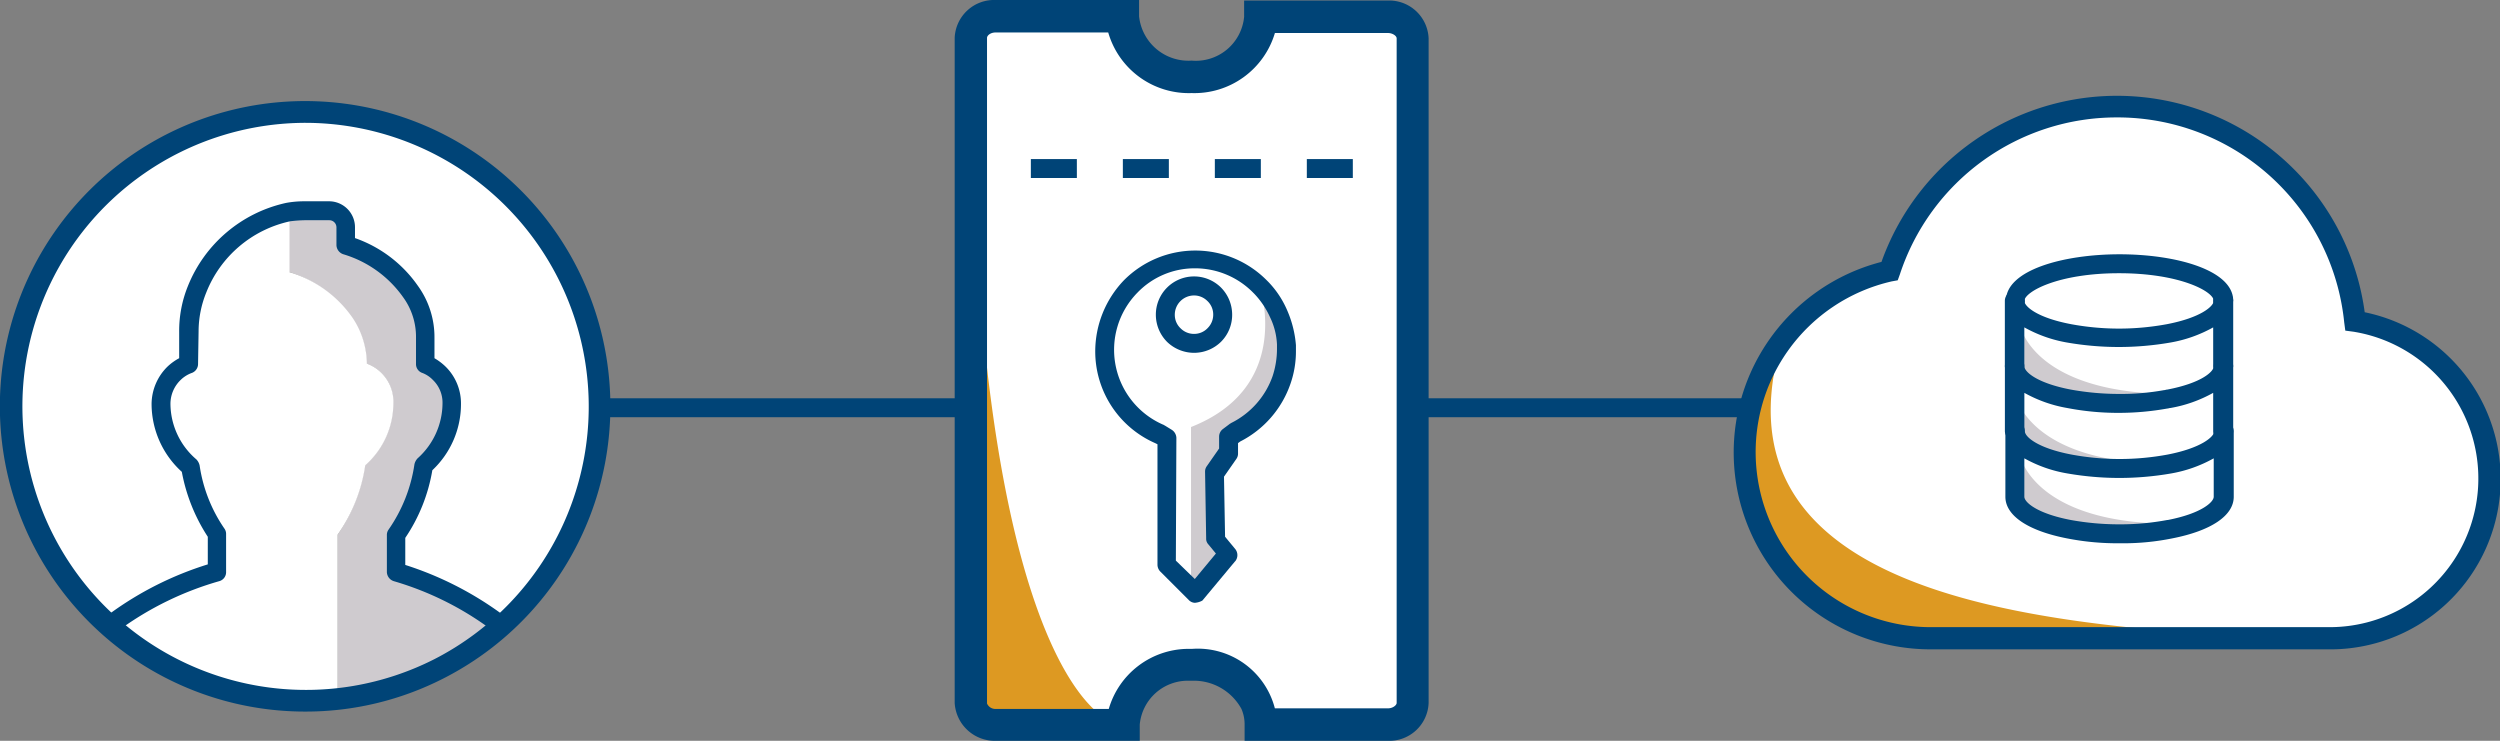 <svg id="Group_710" data-name="Group 710" xmlns="http://www.w3.org/2000/svg" viewBox="0 0 157.066 46.542">
  <rect x="0" y="0" width="157.066" height="46.542" fill="#808080" stroke="none"/>
  <defs>
    <style>
      .cls-1 {
        fill: #047;
      }

      .cls-2 {
        fill: #fff;
      }

      .cls-3 {
        fill: #cfcbcf;
      }

      .cls-4 {
        fill: #d92;
      }
    </style>
  </defs>
  <g id="Group_773" data-name="Group 773" transform="translate(37.737 25.022)">
    <rect id="Rectangle_130" data-name="Rectangle 130" class="cls-1" width="78.703" height="1.19"/>
  </g>
  <g id="Group_782" data-name="Group 782" transform="translate(0 6.357)">
    <g id="XMLID_6_">
      <g id="Group_778" data-name="Group 778" transform="translate(0.68 0.68)">
        <g id="Group_774" data-name="Group 774">
          <path id="Path_551" data-name="Path 551" class="cls-2" d="M38.989,39.194A18.459,18.459,0,0,1,28.926,55.649l-.068-.17a11.27,11.27,0,0,0,3.6-2.856,19.836,19.836,0,0,0-6.255-3.06V47.252A10.125,10.125,0,0,0,27.94,42.9a5.211,5.211,0,0,0,1.768-3.91,2.639,2.639,0,0,0-1.666-2.482V34.843a4.78,4.78,0,0,0-.952-2.924A7.566,7.566,0,0,0,23.01,29V27.873a1.059,1.059,0,0,0-1.054-1.054H19.372v.068a7.883,7.883,0,0,0-5.711,4.862,7.076,7.076,0,0,0-.51,2.652l-.034,2.04a2.62,2.62,0,0,0-.918.578,2.594,2.594,0,0,0-.816,1.938A5.125,5.125,0,0,0,13.219,42.9a9.906,9.906,0,0,0,1.666,4.216V49.5a19.8,19.8,0,0,0-6.425,3.128l-.51.2A18.508,18.508,0,1,1,38.989,39.194Z" transform="translate(-2 -20.7)"/>
        </g>
        <g id="Group_775" data-name="Group 775" transform="translate(17.406 6.187)">
          <path id="Path_552" data-name="Path 552" class="cls-3" d="M56.838,41.042a7.517,7.517,0,0,1,4.08,2.924,5.007,5.007,0,0,1,.952,2.924v1.666a3.056,3.056,0,0,1,.884.578,2.674,2.674,0,0,1,.782,1.9,5.211,5.211,0,0,1-1.768,3.91A10.125,10.125,0,0,1,60.033,59.3V61.61a20.591,20.591,0,0,1,6.255,3.06,10.914,10.914,0,0,1-3.6,2.856,19.722,19.722,0,0,1-6.357,1.87V59.264a10.515,10.515,0,0,0,1.7-4.352A5.211,5.211,0,0,0,59.8,51a2.507,2.507,0,0,0-1.666-2.482,4.9,4.9,0,0,0-.952-2.89,7.565,7.565,0,0,0-3.978-2.89V38.968a4.979,4.979,0,0,1,1.02-.068h1.564a1.059,1.059,0,0,1,1.054,1.054v1.088Z" transform="translate(-53.2 -38.9)"/>
        </g>
        <g id="Group_776" data-name="Group 776" transform="translate(6.085 6.289)">
          <path id="Path_553" data-name="Path 553" class="cls-2" d="M36.185,48.719A2.548,2.548,0,0,1,37.85,51.2a5.211,5.211,0,0,1-1.768,3.91,10.125,10.125,0,0,1-1.734,4.352V69.593a19.963,19.963,0,0,0,6.357-1.87l.068.17A18.507,18.507,0,0,1,19.9,65.14l.51-.2a19.8,19.8,0,0,1,6.425-3.128v-2.38a9.906,9.906,0,0,1-1.666-4.216,5.23,5.23,0,0,1-1.836-3.944,2.726,2.726,0,0,1,.816-1.938,3.224,3.224,0,0,1,.918-.578l.034-2.04a7.076,7.076,0,0,1,.51-2.652A8.026,8.026,0,0,1,31.323,39.2v3.774a7.39,7.39,0,0,1,3.978,2.89A5.245,5.245,0,0,1,36.185,48.719Z" transform="translate(-19.9 -39.2)"/>
        </g>
        <g id="Group_777" data-name="Group 777" transform="translate(17.44 6.187)">
          <path id="Path_554" data-name="Path 554" class="cls-3" d="M53.3,38.9h1.02c-.34,0-.68.034-1.02.068Z" transform="translate(-53.3 -38.9)"/>
        </g>
      </g>
      <g id="Group_781" data-name="Group 781">
        <g id="Group_779" data-name="Group 779">
          <path id="Path_555" data-name="Path 555" class="cls-1" d="M19.174,57.049a19.178,19.178,0,1,1,8.737-2.108A19.018,19.018,0,0,1,19.174,57.049Zm0-36.989A17.814,17.814,0,1,0,27.3,53.751h0A17.829,17.829,0,0,0,19.174,20.06Z" transform="translate(0 -18.7)"/>
        </g>
        <g id="Group_780" data-name="Group 780" transform="translate(6.647 6.289)">
          <path id="Path_556" data-name="Path 556" class="cls-1" d="M20.146,64.16a.551.551,0,0,1-.476-.238.56.56,0,0,1,.136-.816,20.942,20.942,0,0,1,6.153-3.094V58.278a11.189,11.189,0,0,1-1.632-4.08,5.77,5.77,0,0,1-1.9-4.25,3.32,3.32,0,0,1,1.02-2.38,3.431,3.431,0,0,1,.714-.51V45.393a7.483,7.483,0,0,1,.544-2.856A8.644,8.644,0,0,1,30.889,37.3a6.26,6.26,0,0,1,1.122-.1h1.564a1.632,1.632,0,0,1,1.632,1.632v.68A8.045,8.045,0,0,1,39.15,42.5,5.5,5.5,0,0,1,40.2,45.767v1.292a3.609,3.609,0,0,1,.714.544,3.238,3.238,0,0,1,.952,2.312,5.707,5.707,0,0,1-1.8,4.182,10.759,10.759,0,0,1-1.7,4.25v1.7a21.107,21.107,0,0,1,5.983,3.026.543.543,0,0,1,.272.476.6.6,0,0,1-.578.612h0a.574.574,0,0,1-.34-.1,19.36,19.36,0,0,0-6.051-2.992.622.622,0,0,1-.442-.578V58.176a.574.574,0,0,1,.1-.34,9.615,9.615,0,0,0,1.632-4.114.81.81,0,0,1,.2-.374,4.667,4.667,0,0,0,1.564-3.468,1.977,1.977,0,0,0-.612-1.462,1.812,1.812,0,0,0-.68-.442.583.583,0,0,1-.374-.544V45.767a4.226,4.226,0,0,0-.816-2.55,7.07,7.07,0,0,0-3.74-2.686.622.622,0,0,1-.442-.578V38.832a.45.45,0,0,0-.442-.442H32.045a8.335,8.335,0,0,0-.918.068,7.334,7.334,0,0,0-5.27,4.488,6.5,6.5,0,0,0-.476,2.414l-.034,2.074a.6.6,0,0,1-.374.544,1.941,1.941,0,0,0-.714.442,2.085,2.085,0,0,0-.646,1.5,4.631,4.631,0,0,0,1.632,3.5.81.81,0,0,1,.2.374,9.4,9.4,0,0,0,1.564,3.978.574.574,0,0,1,.1.34v2.38a.583.583,0,0,1-.442.578,19.955,19.955,0,0,0-6.221,3.026A.679.679,0,0,1,20.146,64.16Z" transform="translate(-19.551 -37.2)"/>
        </g>
      </g>
    </g>
  </g>
  <g id="Group_806" data-name="Group 806" transform="translate(108.926 6.017)">
    <g id="XMLID_5_">
      <g id="Group_786" data-name="Group 786" transform="translate(0.646 0.68)">
        <g id="Group_783" data-name="Group 783" transform="translate(0.002)">
          <path id="Path_557" data-name="Path 557" class="cls-2" d="M360.686,33.2a10.025,10.025,0,0,1-1.6,19.922h.238c-31.685,2.822-48.684-12.137-27.878-23.084A15.035,15.035,0,0,1,360.686,33.2Z" transform="translate(-322.305 -19.7)"/>
        </g>
        <g id="Group_784" data-name="Group 784" transform="translate(24.512 33.419)">
          <path id="Path_558" data-name="Path 558" class="cls-4" d="M394.4,118h12.307A69.739,69.739,0,0,1,394.4,118Z" transform="translate(-394.4 -118)"/>
        </g>
        <g id="Group_785" data-name="Group 785" transform="translate(0 14.687)">
          <path id="Path_559" data-name="Path 559" class="cls-4" d="M324.68,62.9c-5.643,18.834,24.138,17.984,35.425,19.038l-26.11-.306A11.694,11.694,0,0,1,322.3,69.937a12.085,12.085,0,0,1,2.38-7.037" transform="translate(-322.3 -62.9)"/>
        </g>
      </g>
      <g id="Group_788" data-name="Group 788">
        <g id="Group_787" data-name="Group 787">
          <path id="Path_560" data-name="Path 560" class="cls-1" d="M357.831,52.479H332.775a12.366,12.366,0,0,1-3.094-24.342A15.706,15.706,0,0,1,360.04,31.3a10.7,10.7,0,0,1-2.21,21.18ZM344.47,19.06a14.332,14.332,0,0,0-13.633,9.859l-.136.374-.374.068a11,11,0,0,0,2.448,21.724h25.056a9.341,9.341,0,0,0,1.5-18.562l-.51-.068-.068-.51A14.318,14.318,0,0,0,344.47,19.06Z" transform="translate(-320.4 -17.7)"/>
        </g>
      </g>
    </g>
    <g id="Group_805" data-name="Group 805" transform="translate(17.032 9.961)">
      <g id="XMLID_4_">
        <g id="Group_797" data-name="Group 797" transform="translate(0.612 0.611)">
          <g id="Group_789" data-name="Group 789" transform="translate(0.034 10.54)">
            <path id="Path_561" data-name="Path 561" class="cls-2" d="M382.055,81.84c2.04-.408,3.4-1.156,3.4-2.04v4.114c0,.884-1.36,1.666-3.4,2.04-8.941,0-9.655-4.386-9.655-4.386V79.8c0,.884,1.36,1.666,3.4,2.04a18.12,18.12,0,0,0,6.255,0Z" transform="translate(-372.4 -79.8)"/>
          </g>
          <g id="Group_790" data-name="Group 790" transform="translate(0 2.313)">
            <path id="Path_562" data-name="Path 562" class="cls-2" d="M372.334,55.6c0,.884,1.36,1.666,3.4,2.04a18.121,18.121,0,0,0,6.255,0c2.04-.408,3.4-1.156,3.4-2.04v4.114c0,.884-1.36,1.666-3.4,2.04-.068,0-.136.034-.2.034-8.737-.068-9.485-4.386-9.485-4.386V55.6Z" transform="translate(-372.3 -55.6)"/>
          </g>
          <g id="Group_791" data-name="Group 791" transform="translate(0.034)">
            <path id="Path_563" data-name="Path 563" class="cls-2" d="M385.455,51.11c0,.884-1.36,1.666-3.4,2.04a18.121,18.121,0,0,1-6.255,0c-2.04-.408-3.4-1.156-3.4-2.04h0c.034-1.292,2.924-2.312,6.527-2.312,3.6-.034,6.493,1.02,6.527,2.312Z" transform="translate(-372.4 -48.798)"/>
          </g>
          <g id="Group_792" data-name="Group 792" transform="translate(0.306 11.934)">
            <path id="Path_564" data-name="Path 564" class="cls-3" d="M373.2,83.9s.748,4.386,9.655,4.386h0a25.194,25.194,0,0,1-3.026.272h-.1a17.568,17.568,0,0,1-3.128-.272c-2.04-.408-3.4-1.156-3.4-2.04Z" transform="translate(-373.2 -83.9)"/>
          </g>
          <g id="Group_793" data-name="Group 793" transform="translate(0.339 7.854)">
            <path id="Path_565" data-name="Path 565" class="cls-3" d="M382.953,76.251a30.35,30.35,0,0,1-3.128.272,17.568,17.568,0,0,1-3.128-.272c-2.04-.408-3.4-1.156-3.4-2.04V71.9C373.264,71.866,374.012,76.251,382.953,76.251Z" transform="translate(-373.297 -71.899)"/>
          </g>
          <g id="Group_794" data-name="Group 794" transform="translate(0.339 3.808)">
            <path id="Path_566" data-name="Path 566" class="cls-3" d="M382.749,64.351a15.664,15.664,0,0,1-2.924.238,17.568,17.568,0,0,1-3.128-.272c-2.04-.408-3.4-1.156-3.4-2.04V60C373.264,59.966,374.012,64.283,382.749,64.351Z" transform="translate(-373.297 -59.999)"/>
          </g>
          <g id="Group_795" data-name="Group 795" transform="translate(0.034 6.426)">
            <path id="Path_567" data-name="Path 567" class="cls-3" d="M375.8,69.774c-2.04-.408-3.4-1.156-3.4-2.04V67.7c0,.884,1.36,1.666,3.4,2.04a17.568,17.568,0,0,0,3.128.272,19.2,19.2,0,0,0,2.924-.238h.2a30.35,30.35,0,0,1-3.128.272A12.92,12.92,0,0,1,375.8,69.774Z" transform="translate(-372.4 -67.7)"/>
          </g>
          <g id="Group_796" data-name="Group 796" transform="translate(0.034 6.392)">
            <path id="Path_568" data-name="Path 568" class="cls-2" d="M382.055,73.753c-8.941,0-9.655-4.386-9.655-4.386V67.634c0,.884,1.36,1.666,3.4,2.04a17.568,17.568,0,0,0,3.128.272,30.351,30.351,0,0,0,3.128-.272h-.2c.068,0,.136-.034.2-.034,2.04-.408,3.4-1.156,3.4-2.04v4.114c0,.884-1.36,1.666-3.4,2.04a14.785,14.785,0,0,1-3.128.306,17.567,17.567,0,0,1-3.128-.272c-2.04-.408-3.4-1.156-3.4-2.04h0c0,.884,1.36,1.666,3.4,2.04a17.567,17.567,0,0,0,3.128.272A27.073,27.073,0,0,0,382.055,73.753Z" transform="translate(-372.4 -67.6)"/>
          </g>
        </g>
        <g id="Group_804" data-name="Group 804">
          <g id="Group_798" data-name="Group 798" transform="translate(0.068)">
            <path id="Path_569" data-name="Path 569" class="cls-1" d="M384.333,50.5a.573.573,0,0,1-.578-.578c0-.578-2.108-1.734-5.949-1.734s-5.915,1.156-5.949,1.734a.573.573,0,0,1-.578.578h0a.581.581,0,0,1-.578-.612c.034-1.9,3.6-2.89,7.139-2.89s7.105.986,7.139,2.89a.663.663,0,0,1-.646.612Z" transform="translate(-370.7 -47)"/>
          </g>
          <g id="Group_799" data-name="Group 799" transform="translate(0.068 2.343)">
            <path id="Path_570" data-name="Path 570" class="cls-1" d="M371.278,55.084h0a.559.559,0,0,1-.578-.476h0v-.1h0v-.1a.58.58,0,0,1,.646-.51.623.623,0,0,1,.544.612h0A.654.654,0,0,1,371.278,55.084Z" transform="translate(-370.7 -53.89)"/>
          </g>
          <g id="Group_800" data-name="Group 800" transform="translate(13.089 2.309)">
            <path id="Path_571" data-name="Path 571" class="cls-1" d="M409.612,55.018a.609.609,0,0,1-.612-.612.623.623,0,0,1,.544-.612.567.567,0,0,1,.612.51v.034h0v.034A.533.533,0,0,1,409.612,55.018Z" transform="translate(-409 -53.79)"/>
          </g>
          <g id="Group_801" data-name="Group 801" transform="translate(0 2.312)">
            <path id="Path_572" data-name="Path 572" class="cls-1" d="M384.2,59.1a.609.609,0,0,1-.612-.612V56.078a8.45,8.45,0,0,1-2.686.952,18.932,18.932,0,0,1-6.493,0,8.45,8.45,0,0,1-2.686-.952v2.414a.612.612,0,1,1-1.224,0v-4.08a.612.612,0,1,1,1.224,0c0,.34.782,1.054,2.924,1.462a16.461,16.461,0,0,0,6.051,0c2.108-.408,2.924-1.122,2.924-1.462a.612.612,0,1,1,1.224,0v4.114A.66.66,0,0,1,384.2,59.1Z" transform="translate(-370.5 -53.8)"/>
          </g>
          <g id="Group_802" data-name="Group 802" transform="translate(0 6.425)">
            <path id="Path_573" data-name="Path 573" class="cls-1" d="M384.2,71.2a.609.609,0,0,1-.612-.612V68.178a8.45,8.45,0,0,1-2.686.952c-.068,0-.136.034-.2.034a17.266,17.266,0,0,1-3.026.272,16.881,16.881,0,0,1-3.264-.306,8.449,8.449,0,0,1-2.686-.952v2.38a.609.609,0,0,1-.612.612.6.6,0,0,1-.612-.578v-4.08a.612.612,0,1,1,1.224,0c0,.34.782,1.054,2.924,1.462a16.971,16.971,0,0,0,3.026.272,15.046,15.046,0,0,0,2.822-.238c.068,0,.136-.034.2-.034,2.142-.408,2.924-1.122,2.924-1.462a.612.612,0,1,1,1.224,0v4.114A.66.66,0,0,1,384.2,71.2Z" transform="translate(-370.5 -65.9)"/>
          </g>
          <g id="Group_803" data-name="Group 803" transform="translate(0.034 10.505)">
            <path id="Path_574" data-name="Path 574" class="cls-1" d="M377.739,85.549a16.38,16.38,0,0,1-3.264-.306c-2.448-.476-3.876-1.428-3.876-2.618V78.512a.612.612,0,1,1,1.224,0c0,.34.782,1.054,2.924,1.462a16.461,16.461,0,0,0,6.051,0c2.108-.408,2.924-1.122,2.924-1.462a.612.612,0,0,1,1.224,0v4.114c0,1.19-1.428,2.142-3.876,2.618a15.494,15.494,0,0,1-3.128.306Zm-5.949-5.338v2.414c0,.34.782,1.054,2.924,1.462a16.971,16.971,0,0,0,3.026.272h.1a15.824,15.824,0,0,0,2.924-.272h.034c2.108-.408,2.89-1.122,2.89-1.462V80.212a8.449,8.449,0,0,1-2.686.952,18.932,18.932,0,0,1-6.493,0A8.375,8.375,0,0,1,371.79,80.212Z" transform="translate(-370.6 -77.9)"/>
          </g>
        </g>
      </g>
    </g>
  </g>
  <g id="Group_840" data-name="Group 840" transform="translate(59.971)">
    <g id="XMLID_2_">
      <g id="Group_814" data-name="Group 814">
        <g id="XMLID_3_">
          <g id="Group_811" data-name="Group 811" transform="translate(1.02 1.02)">
            <g id="Group_807" data-name="Group 807" transform="translate(0.034)">
              <path id="Path_575" data-name="Path 575" class="cls-2" d="M207.242,4.394V46.142a1.508,1.508,0,0,1-1.564,1.36h-7.989a3.366,3.366,0,0,0-.306-1.428,4.356,4.356,0,0,0-4.012-2.346h-.238a4.042,4.042,0,0,0-4.08,3.774h-1.088c-2.516-.646-8.465-6.051-8.465-43.142A1.485,1.485,0,0,1,181.064,3h7.989a4.109,4.109,0,0,0,4.318,3.808,4.083,4.083,0,0,0,4.318-3.774h7.989A1.482,1.482,0,0,1,207.242,4.394Z" transform="translate(-179.5 -3)"/>
            </g>
            <g id="Group_808" data-name="Group 808" transform="translate(23.832 44.502)">
              <path id="Path_576" data-name="Path 576" class="cls-4" d="M249.5,133.9h2.38A10.975,10.975,0,0,1,249.5,133.9Z" transform="translate(-249.5 -133.9)"/>
            </g>
            <g id="Group_809" data-name="Group 809" transform="translate(8.465 44.502)">
              <path id="Path_577" data-name="Path 577" class="cls-4" d="M204.3,133.9h1.088A1.86,1.86,0,0,1,204.3,133.9Z" transform="translate(-204.3 -133.9)"/>
            </g>
            <g id="Group_810" data-name="Group 810" transform="translate(0 1.36)">
              <path id="Path_578" data-name="Path 578" class="cls-4" d="M188.987,50.142h-8.023a1.484,1.484,0,0,1-1.564-1.36V7C179.4,42.629,186.471,50.142,188.987,50.142Z" transform="translate(-179.4 -7)"/>
            </g>
          </g>
          <g id="Group_813" data-name="Group 813">
            <g id="Group_812" data-name="Group 812">
              <path id="Path_579" data-name="Path 579" class="cls-1" d="M203.632,46.542h-9.009v-1.02a2.439,2.439,0,0,0-.2-.986,3.411,3.411,0,0,0-3.094-1.768h-.2a3.034,3.034,0,0,0-3.094,2.754v1.02h-9.043a2.525,2.525,0,0,1-2.584-2.38V2.38A2.48,2.48,0,0,1,178.984,0h9.009V1.02a3.116,3.116,0,0,0,3.3,2.788,3.047,3.047,0,0,0,3.3-2.754V.034H203.6a2.48,2.48,0,0,1,2.584,2.38V44.162A2.471,2.471,0,0,1,203.632,46.542Zm-7.105-2.04h7.105c.306,0,.544-.2.544-.34V2.414c0-.17-.272-.34-.544-.34h-7.105a5.279,5.279,0,0,1-5.236,3.774,5.268,5.268,0,0,1-5.236-3.808h-7.071c-.34,0-.544.2-.544.34V44.2a.572.572,0,0,0,.544.34h7.105a5.231,5.231,0,0,1,4.93-3.774h.306a5,5,0,0,1,5.2,3.74Z" transform="translate(-176.4)"/>
            </g>
          </g>
        </g>
      </g>
    </g>
    <g id="Group_820" data-name="Group 820" transform="translate(0.544 9.995)">
      <g id="Group_815" data-name="Group 815" transform="translate(0 0.612)">
        <line id="Line_11" data-name="Line 11" class="cls-2" x2="28.727"/>
      </g>
      <g id="Group_819" data-name="Group 819">
        <g id="Group_816" data-name="Group 816">
          <rect id="Rectangle_131" data-name="Rectangle 131" class="cls-1" width="1.36" height="1.19"/>
        </g>
        <g id="Group_817" data-name="Group 817" transform="translate(4.25 0)">
          <path id="Path_580" data-name="Path 580" class="cls-1" d="M210.728,30.59h-2.89V29.4h2.89Zm-5.779,0h-2.89V29.4h2.89Zm-5.779,0h-2.89V29.4h2.89Zm-5.779,0H190.5V29.4h2.89Z" transform="translate(-190.5 -29.4)"/>
        </g>
        <g id="Group_818" data-name="Group 818" transform="translate(27.368)">
          <rect id="Rectangle_132" data-name="Rectangle 132" class="cls-1" width="1.36" height="1.19"/>
        </g>
      </g>
    </g>
    <g id="Group_839" data-name="Group 839" transform="translate(8.839 15.741)">
      <g id="Group_838" data-name="Group 838">
        <g id="Group_837" data-name="Group 837">
          <g id="XMLID_1_">
            <g id="Group_833" data-name="Group 833" transform="translate(0.578 0.578)">
              <g id="Group_821" data-name="Group 821">
                <path id="Path_581" data-name="Path 581" class="cls-2" d="M209.539,68.67l-1.53-1.5V59.219l-.442-.272a5.772,5.772,0,0,1-3.468-5.2A5.681,5.681,0,0,1,209.777,48a5.808,5.808,0,0,1,4.114,1.7c.136.476,1.9,6.357-4.352,8.805Zm.2-15.4a1.819,1.819,0,1,0-1.836-1.8A1.866,1.866,0,0,0,209.743,53.27Z" transform="translate(-204.099 -48)"/>
              </g>
              <g id="Group_822" data-name="Group 822" transform="translate(11.117 5.372)">
                <path id="Path_582" data-name="Path 582" class="cls-3" d="M236.8,65.976a5.675,5.675,0,0,0,.306-1.87V63.8A4.588,4.588,0,0,1,236.8,65.976Z" transform="translate(-236.8 -63.8)"/>
              </g>
              <g id="Group_823" data-name="Group 823" transform="translate(5.44 1.7)">
                <path id="Path_583" data-name="Path 583" class="cls-3" d="M221.6,64.661l.068,4.182.442.544.272.408-2.006,2.414H220.3l-.2-.2v-10.2c6.221-2.448,4.454-8.3,4.352-8.805l.068.068a6.941,6.941,0,0,1,1.564,3.6v.306a5.676,5.676,0,0,1-.306,1.87,7.115,7.115,0,0,1-2.89,3.3h0c-.034,0-.034.034-.068.034h0a.033.033,0,0,0-.034.034h0c-.136.1-.306.238-.306.238v.918Zm-.544,1.394-.136-.136h0Z" transform="translate(-220.1 -53)"/>
              </g>
              <g id="Group_824" data-name="Group 824" transform="translate(9.757 1.666)">
                <path id="Path_584" data-name="Path 584" class="cls-3" d="M232.8,52.9c.034.034.068.068.068.1,0-.034-.034-.068-.068-.1Z" transform="translate(-232.8 -52.9)"/>
              </g>
              <g id="Group_825" data-name="Group 825" transform="translate(8.16 10.845)">
                <path id="Path_585" data-name="Path 585" class="cls-3" d="M228.1,79.934c.034,0,.034-.034.068-.034-.034.034-.034.034-.068.034Z" transform="translate(-228.1 -79.9)"/>
              </g>
              <g id="Group_826" data-name="Group 826" transform="translate(6.936 10.981)">
                <path id="Path_586" data-name="Path 586" class="cls-3" d="M225.69,81.32l-.986,1.428v.068l-.034.068-.068,3.944.408.612-.442-.544-.068-4.182.884-1.258v-.918a2.587,2.587,0,0,0,.306-.238Z" transform="translate(-224.5 -80.3)"/>
              </g>
              <g id="Group_827" data-name="Group 827" transform="translate(6.256 14.653)">
                <path id="Path_587" data-name="Path 587" class="cls-3" d="M222.636,91.2l-.136-.1h0Z" transform="translate(-222.5 -91.1)"/>
              </g>
              <g id="Group_828" data-name="Group 828" transform="translate(5.644 18.494)">
                <path id="Path_588" data-name="Path 588" class="cls-3" d="M220.768,104.882l-.068-.1h0l.068.068,2.04-2.448.034.034Z" transform="translate(-220.7 -102.4)"/>
              </g>
              <g id="Group_829" data-name="Group 829" transform="translate(5.44 20.67)">
                <path id="Path_589" data-name="Path 589" class="cls-3" d="M220.1,108.8l.2.2Z" transform="translate(-220.1 -108.8)"/>
              </g>
              <g id="Group_830" data-name="Group 830" transform="translate(5.44 20.67)">
                <path id="Path_590" data-name="Path 590" class="cls-3" d="M220.1,108.8l.2.2h0Z" transform="translate(-220.1 -108.8)"/>
              </g>
              <g id="Group_831" data-name="Group 831" transform="translate(5.44 20.67)">
                <path id="Path_591" data-name="Path 591" class="cls-3" d="M220.1,108.8l.2.2h-.2Z" transform="translate(-220.1 -108.8)"/>
              </g>
              <g id="Group_832" data-name="Group 832" transform="translate(5.304 20.534)">
                <path id="Path_592" data-name="Path 592" class="cls-3" d="M219.836,108.536h0l-.136-.136h0Z" transform="translate(-219.7 -108.4)"/>
              </g>
            </g>
            <g id="Group_836" data-name="Group 836">
              <g id="Group_834" data-name="Group 834" transform="translate(3.808 1.632)">
                <path id="Path_593" data-name="Path 593" class="cls-2" d="M215.4,54.636a1.819,1.819,0,1,1,1.836,1.8A1.821,1.821,0,0,1,215.4,54.636Z" transform="translate(-214.788 -52.222)"/>
                <path id="Path_594" data-name="Path 594" class="cls-1" d="M216.014,55.894a2.448,2.448,0,0,1-1.7-.68,2.42,2.42,0,0,1-.714-1.7h0a2.4,2.4,0,0,1,4.08-1.734,2.42,2.42,0,0,1,.714,1.7,2.389,2.389,0,0,1-.68,1.7,2.42,2.42,0,0,1-1.7.714Zm-1.224-2.38a1.159,1.159,0,0,0,.374.85,1.18,1.18,0,0,0,.85.34,1.159,1.159,0,0,0,.85-.374,1.18,1.18,0,0,0,.34-.85,1.159,1.159,0,0,0-.374-.85,1.18,1.18,0,0,0-.85-.34,1.212,1.212,0,0,0-1.19,1.224Z" transform="translate(-213.6 -51.1)"/>
              </g>
              <g id="Group_835" data-name="Group 835">
                <path id="Path_595" data-name="Path 595" class="cls-1" d="M208.689,68.432a.563.563,0,0,1-.408-.17l-.034-.034-.034-.034L206.48,66.46a.627.627,0,0,1-.17-.408V58.471l-.136-.068a6.291,6.291,0,0,1-3.774-5.745,6.47,6.47,0,0,1,1.8-4.488,6.32,6.32,0,0,1,8.975,0l.1.1a5.938,5.938,0,0,1,1.19,1.8,6.825,6.825,0,0,1,.544,2.176v.34a6.17,6.17,0,0,1-.34,2.074,6.411,6.411,0,0,1-3.162,3.638l-.136.1v.646a.574.574,0,0,1-.1.34l-.782,1.122.068,3.774.646.782a.612.612,0,0,1,0,.748l-.034.034-2.04,2.448a1.13,1.13,0,0,1-.442.136Zm-1.224-2.652,1.19,1.156,1.326-1.6-.476-.578a.511.511,0,0,1-.136-.374L209.3,60.2a.574.574,0,0,1,.1-.34l.782-1.122v-.748a.6.6,0,0,1,.238-.476l.408-.306h0c.034-.034.068-.034.1-.068a5.213,5.213,0,0,0,2.618-2.958,5.514,5.514,0,0,0,.272-1.666v-.306a4.36,4.36,0,0,0-.442-1.734,5.272,5.272,0,0,0-.986-1.462l-.068-.068h0a5.123,5.123,0,0,0-3.638-1.53h-.034a4.988,4.988,0,0,0-3.6,1.53,5.13,5.13,0,0,0,1.632,8.3c.034,0,.034.034.068.034l.442.272a.632.632,0,0,1,.306.51Zm3.74-8.057Z" transform="translate(-202.4 -46.3)"/>
              </g>
            </g>
          </g>
        </g>
      </g>
    </g>
  </g>
</svg>
